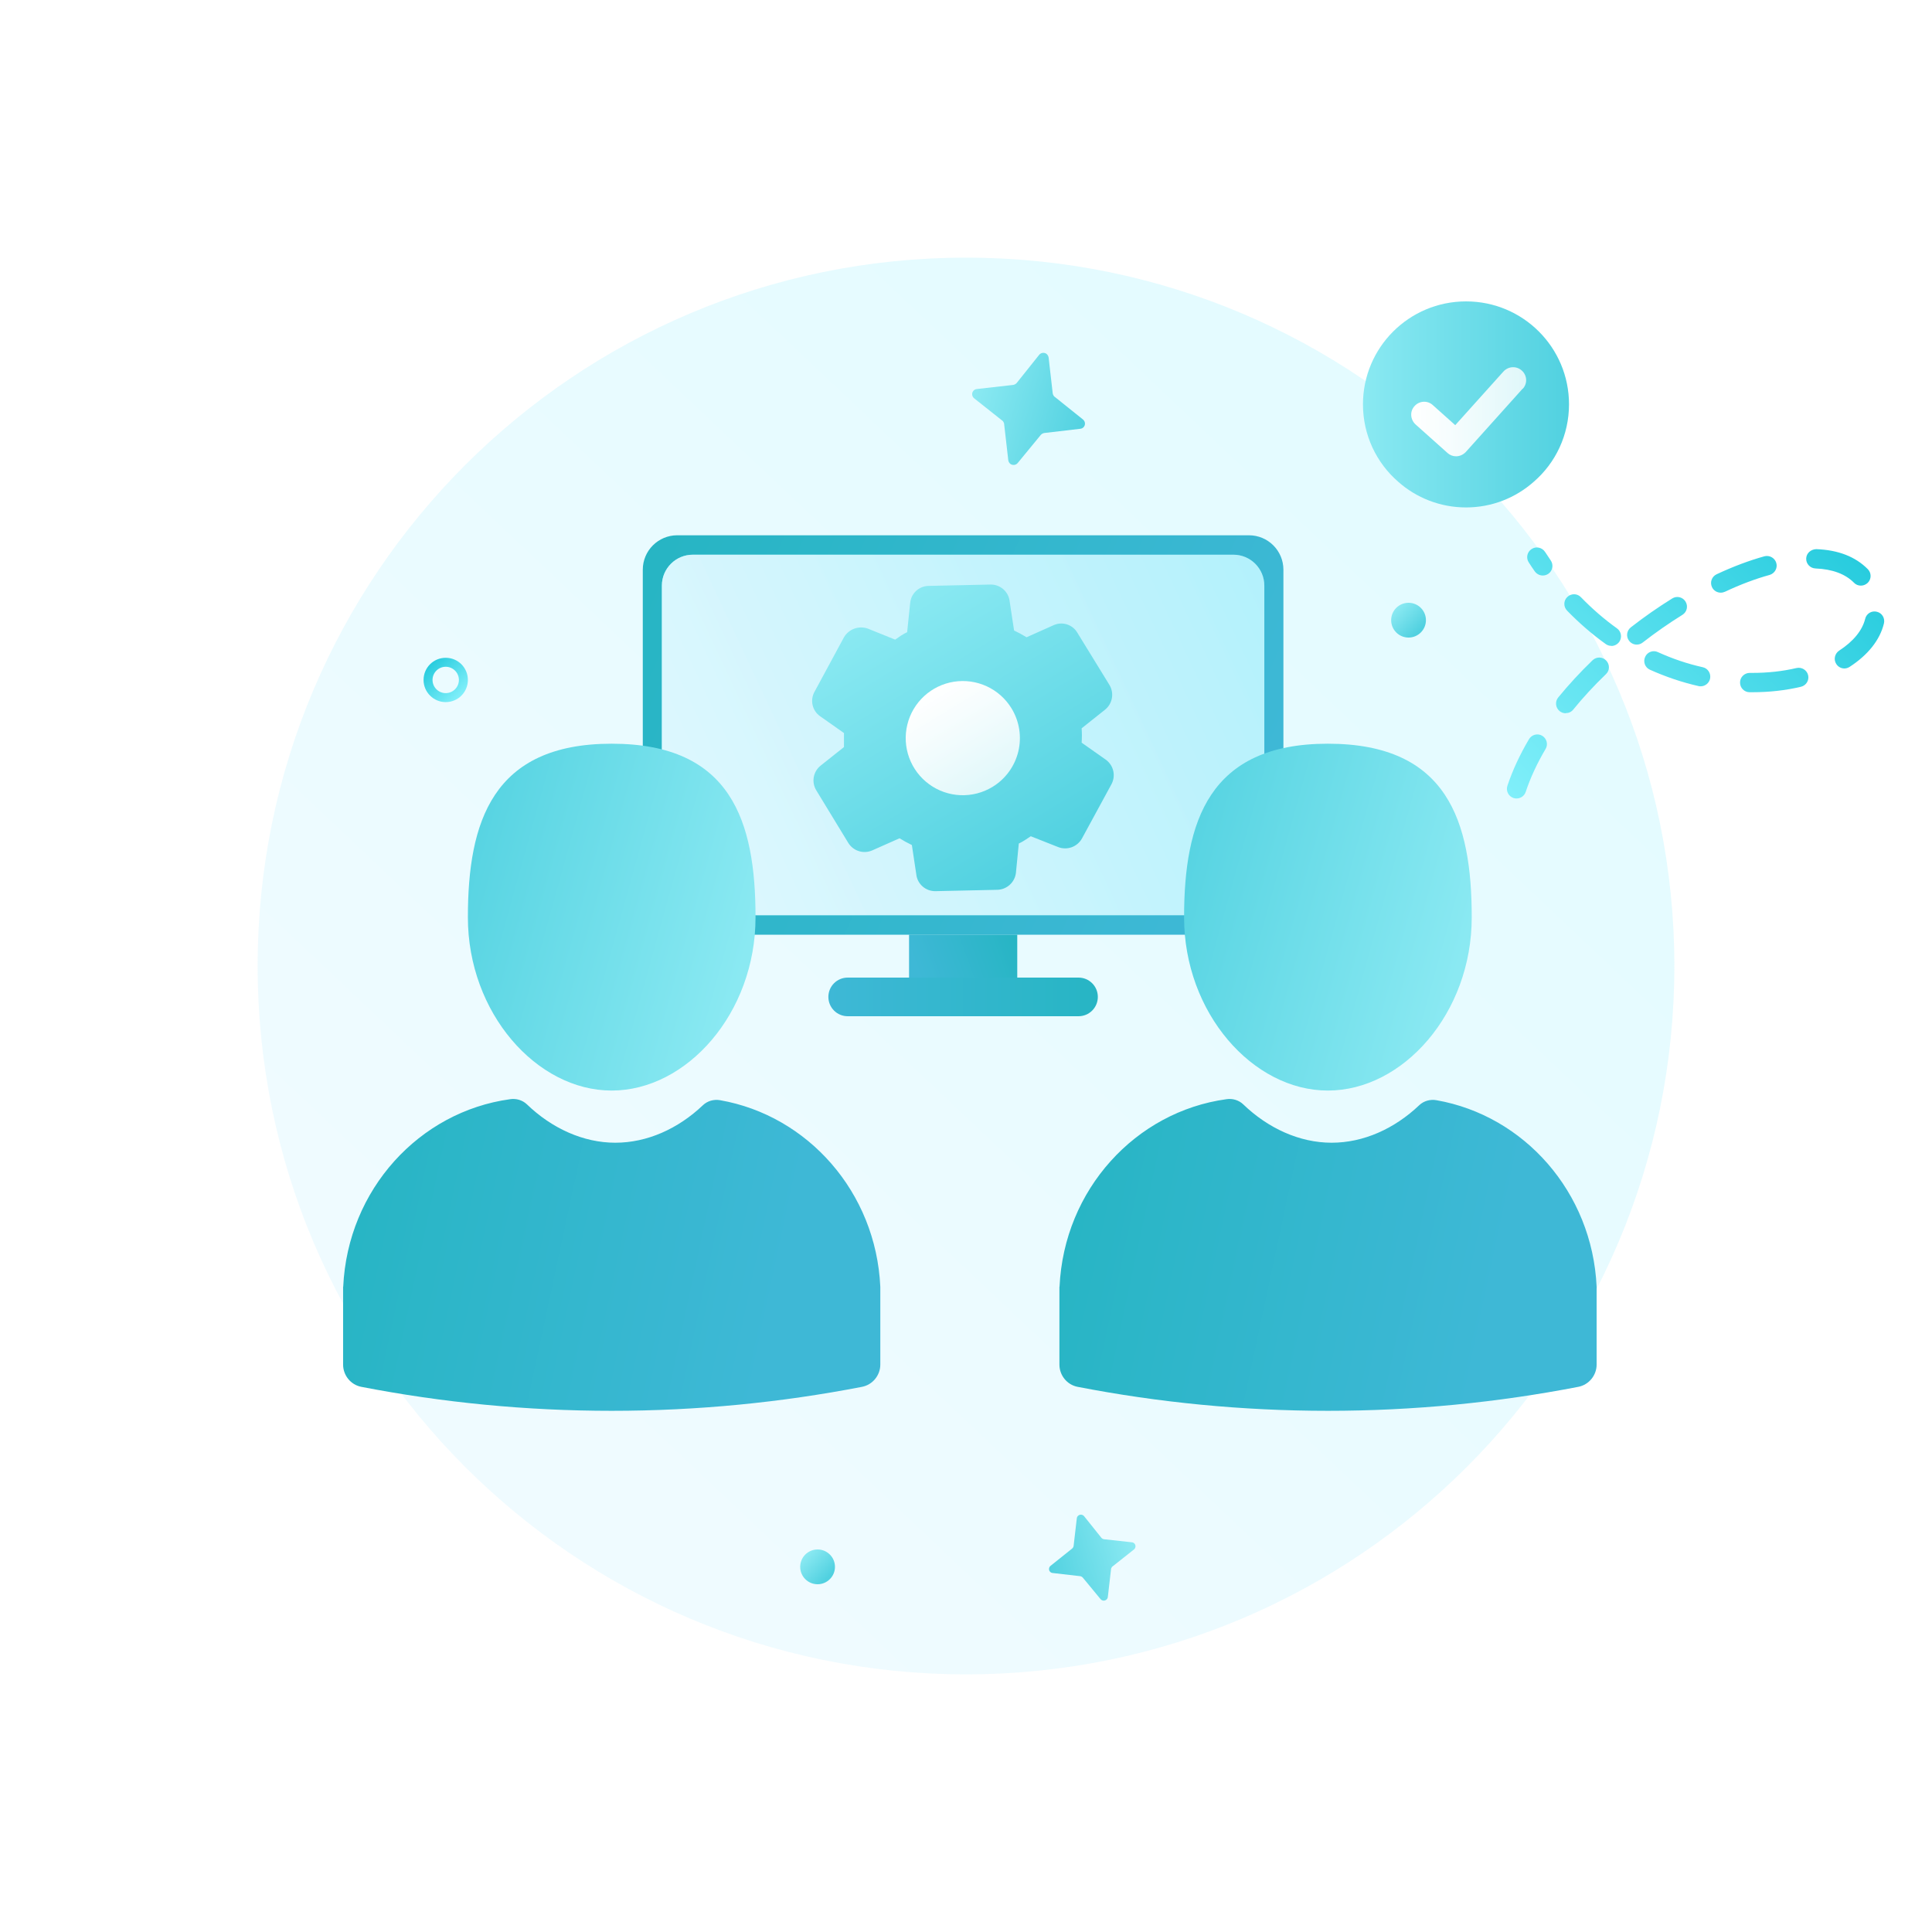 <svg width="170" height="170" viewBox="0 0 170 170" fill="none" xmlns="http://www.w3.org/2000/svg">
<g clip-path="url(#clip0_11667_73)">
<path opacity="0.42" d="M85 147.33C119.424 147.33 147.33 119.424 147.33 85C147.33 50.576 119.424 22.67 85 22.67C50.576 22.67 22.67 50.576 22.67 85C22.67 119.424 50.576 147.33 85 147.33Z" fill="url(#paint0_linear_11667_73)"/>
<path d="M89.51 82.24H79.99V86.03H89.51V82.24Z" fill="url(#paint1_linear_11667_73)"/>
<path d="M59.59 82.25H109.9C111.573 82.25 112.93 80.893 112.93 79.22V50.13C112.93 48.457 111.573 47.1 109.9 47.1L59.59 47.1C57.917 47.1 56.56 48.457 56.56 50.13L56.56 79.22C56.56 80.893 57.917 82.25 59.59 82.25Z" fill="url(#paint2_linear_11667_73)"/>
<path d="M108.53 48.81H60.96C59.458 48.81 58.24 50.028 58.24 51.53V77.81C58.24 79.312 59.458 80.53 60.96 80.53H108.53C110.032 80.53 111.25 79.312 111.25 77.81V51.53C111.25 50.028 110.032 48.81 108.53 48.81Z" fill="url(#paint3_linear_11667_73)"/>
<path d="M94.9 89.42H74.59C73.65 89.42 72.89 88.66 72.89 87.72C72.89 86.78 73.65 86.02 74.59 86.02H94.9C95.84 86.02 96.6 86.78 96.6 87.72C96.6 88.66 95.84 89.42 94.9 89.42Z" fill="url(#paint4_linear_11667_73)"/>
<path opacity="0.9" d="M108.53 48.81H60.96C59.458 48.81 58.24 50.028 58.24 51.53V77.81C58.24 79.312 59.458 80.53 60.96 80.53H108.53C110.032 80.53 111.25 79.312 111.25 77.81V51.53C111.25 50.028 110.032 48.81 108.53 48.81Z" fill="url(#paint5_linear_11667_73)"/>
<path d="M97.286 66.835L95.175 65.349C95.205 64.928 95.205 64.506 95.175 64.085L97.212 62.465C97.536 62.214 97.757 61.854 97.833 61.451C97.91 61.049 97.837 60.633 97.628 60.28L94.789 55.658C94.581 55.31 94.251 55.053 93.864 54.935C93.477 54.817 93.06 54.847 92.693 55.018L90.33 56.074C89.975 55.855 89.607 55.657 89.23 55.479L88.843 52.923C88.799 52.508 88.6 52.124 88.286 51.849C87.972 51.574 87.566 51.426 87.149 51.436L81.709 51.555C81.303 51.56 80.914 51.715 80.615 51.989C80.316 52.263 80.129 52.638 80.089 53.041L79.821 55.628C79.636 55.715 79.457 55.814 79.286 55.925L78.766 56.282L76.373 55.316C75.988 55.176 75.566 55.175 75.18 55.313C74.795 55.452 74.47 55.721 74.262 56.074L71.676 60.86C71.475 61.215 71.412 61.631 71.5 62.029C71.588 62.427 71.82 62.778 72.151 63.015L74.262 64.501C74.262 64.918 74.262 65.319 74.262 65.735L72.226 67.355C71.901 67.606 71.681 67.968 71.607 68.371C71.533 68.774 71.611 69.191 71.824 69.54L74.648 74.178C74.864 74.525 75.199 74.781 75.591 74.898C75.982 75.016 76.403 74.987 76.774 74.817L79.152 73.762C79.502 73.98 79.865 74.178 80.237 74.356L80.624 76.928C80.668 77.343 80.867 77.726 81.181 78.001C81.495 78.276 81.901 78.424 82.318 78.414L87.758 78.295C88.164 78.284 88.551 78.128 88.851 77.855C89.151 77.582 89.344 77.211 89.393 76.809L89.646 74.222C89.832 74.137 90.011 74.038 90.181 73.925L90.701 73.583L93.109 74.535C93.491 74.683 93.914 74.688 94.299 74.549C94.685 74.409 95.007 74.135 95.205 73.776L97.791 69.02C97.991 68.658 98.05 68.234 97.957 67.831C97.864 67.428 97.625 67.073 97.286 66.835Z" fill="url(#paint6_linear_11667_73)"/>
<path d="M87.327 69.243C86.478 69.759 85.495 70.011 84.503 69.969C83.511 69.926 82.553 69.59 81.752 69.004C80.95 68.417 80.341 67.607 80 66.674C79.659 65.741 79.602 64.728 79.837 63.763C80.071 62.798 80.586 61.924 81.317 61.252C82.048 60.579 82.962 60.139 83.943 59.985C84.925 59.832 85.929 59.973 86.831 60.391C87.732 60.808 88.489 61.484 89.006 62.331C89.351 62.895 89.58 63.522 89.682 64.174C89.784 64.827 89.756 65.494 89.6 66.136C89.444 66.778 89.163 67.382 88.773 67.916C88.383 68.449 87.891 68.9 87.327 69.243Z" fill="url(#paint7_linear_11667_73)"/>
<path d="M30.19 113.23V120.07C30.19 121.02 30.86 121.85 31.79 122.03C38.92 123.41 46.28 124.14 53.82 124.14C61.36 124.14 68.72 123.41 75.85 122.03C76.78 121.85 77.46 121.02 77.46 120.07V113.23C77.08 104.88 71.06 98.16 63.37 96.81C62.82 96.71 62.25 96.87 61.85 97.25C59.67 99.32 56.95 100.55 54.14 100.55C51.33 100.55 48.56 99.29 46.36 97.17C45.97 96.8 45.42 96.64 44.89 96.72C36.91 97.81 30.59 104.66 30.2 113.23H30.19Z" fill="url(#paint8_linear_11667_73)"/>
<path d="M53.82 65.44C64.36 65.44 66.48 72.28 66.48 80.72C66.48 89.16 60.43 95.96 53.82 95.96C47.21 95.96 41.17 89.12 41.17 80.72C41.17 72.32 43.33 65.44 53.82 65.44Z" fill="url(#paint9_linear_11667_73)"/>
<path d="M133.45 70.26C133.36 70.26 133.27 70.25 133.18 70.22C132.73 70.07 132.49 69.59 132.64 69.14C133.09 67.79 133.73 66.41 134.54 65.04C134.78 64.64 135.3 64.5 135.7 64.74C136.1 64.98 136.24 65.5 136 65.9C135.25 67.17 134.66 68.44 134.25 69.68C134.13 70.04 133.8 70.26 133.44 70.26H133.45ZM137.77 62.76C137.58 62.76 137.39 62.7 137.23 62.57C136.87 62.27 136.81 61.74 137.11 61.37C138.02 60.26 139.03 59.16 140.13 58.1C140.47 57.77 141.01 57.78 141.33 58.12C141.66 58.46 141.65 59 141.31 59.32C140.26 60.33 139.29 61.38 138.43 62.44C138.26 62.65 138.02 62.75 137.77 62.75V62.76ZM154.19 60.91H153.95C153.48 60.91 153.1 60.52 153.11 60.05C153.11 59.58 153.5 59.21 153.96 59.21H154.19C155.54 59.21 156.85 59.07 158.08 58.78C158.54 58.68 158.99 58.96 159.1 59.41C159.21 59.87 158.92 60.32 158.47 60.43C157.12 60.75 155.68 60.91 154.19 60.91ZM149.65 60.39C149.59 60.39 149.52 60.39 149.46 60.37C148 60.04 146.56 59.55 145.18 58.93C144.75 58.74 144.56 58.23 144.76 57.8C144.95 57.37 145.46 57.18 145.88 57.38C147.15 57.96 148.48 58.41 149.83 58.71C150.29 58.81 150.57 59.27 150.47 59.73C150.38 60.12 150.03 60.39 149.64 60.39H149.65ZM162.29 58.82C162.01 58.82 161.74 58.68 161.58 58.43C161.32 58.04 161.44 57.51 161.83 57.25C163.08 56.44 163.87 55.47 164.12 54.45C164.23 53.99 164.69 53.71 165.15 53.83C165.61 53.94 165.88 54.4 165.77 54.86C165.42 56.31 164.37 57.63 162.75 58.68C162.61 58.77 162.45 58.82 162.29 58.82ZM141.78 56.83C141.61 56.83 141.44 56.78 141.29 56.67C140.09 55.81 138.95 54.82 137.89 53.73C137.56 53.39 137.57 52.85 137.91 52.53C138.25 52.2 138.79 52.21 139.11 52.55C140.1 53.57 141.16 54.49 142.28 55.29C142.66 55.56 142.75 56.09 142.48 56.48C142.31 56.71 142.05 56.84 141.79 56.84L141.78 56.83ZM144.02 56.72C143.77 56.72 143.52 56.61 143.35 56.39C143.06 56.02 143.13 55.49 143.5 55.2C144.68 54.28 145.9 53.43 147.14 52.66C147.54 52.41 148.06 52.53 148.31 52.93C148.56 53.33 148.44 53.85 148.04 54.1C146.85 54.84 145.67 55.66 144.54 56.54C144.39 56.66 144.2 56.72 144.02 56.72ZM151.41 52.15C151.09 52.15 150.78 51.97 150.64 51.66C150.44 51.24 150.62 50.73 151.05 50.53C152.5 49.85 153.92 49.32 155.25 48.95C155.7 48.83 156.17 49.09 156.3 49.54C156.43 49.99 156.16 50.46 155.71 50.59C154.47 50.93 153.14 51.43 151.78 52.07C151.66 52.12 151.54 52.15 151.42 52.15H151.41ZM163.74 51.53C163.52 51.53 163.3 51.45 163.14 51.28C162.37 50.5 161.23 50.08 159.75 50.02C159.28 50 158.91 49.61 158.93 49.14C158.95 48.67 159.34 48.34 159.81 48.32C161.74 48.39 163.26 48.98 164.35 50.08C164.68 50.41 164.68 50.95 164.35 51.28C164.18 51.44 163.97 51.53 163.75 51.53H163.74ZM135.75 50.64C135.48 50.64 135.22 50.51 135.05 50.28C134.87 50.02 134.69 49.76 134.52 49.49C134.26 49.1 134.37 48.57 134.77 48.31C135.16 48.05 135.69 48.17 135.95 48.56C136.12 48.81 136.28 49.06 136.45 49.31C136.72 49.7 136.62 50.23 136.24 50.49C136.09 50.59 135.92 50.64 135.76 50.64H135.75Z" fill="url(#paint10_linear_11667_73)"/>
<path d="M138.06 35.57C138.06 38.29 136.87 40.74 134.96 42.39C133.37 43.8 131.28 44.65 129 44.65C126.72 44.65 124.61 43.8 123.02 42.38C121.12 40.73 119.93 38.29 119.93 35.58C119.93 30.57 123.99 26.52 129 26.52C134.01 26.52 138.06 30.57 138.06 35.58V35.57Z" fill="url(#paint11_linear_11667_73)"/>
<g filter="url(#filter0_d_11667_73)">
<path d="M133.75 33.97L128.74 39.55C128.51 39.79 128.2 39.92 127.89 39.92C127.61 39.92 127.35 39.82 127.14 39.63L124.32 37.11C123.86 36.68 123.81 35.96 124.24 35.5C124.66 35.03 125.38 34.99 125.84 35.41L127.82 37.18L132.06 32.46C132.49 31.99 133.21 31.95 133.68 32.38C134.15 32.8 134.19 33.52 133.76 33.98L133.75 33.97Z" fill="url(#paint12_linear_11667_73)"/>
</g>
<path d="M92.81 34.92L95.29 36.91C95.49 37.07 95.53 37.36 95.37 37.56C95.29 37.66 95.18 37.72 95.05 37.73L91.89 38.1C91.77 38.12 91.66 38.18 91.58 38.27L89.55 40.74C89.39 40.94 89.09 40.97 88.89 40.81C88.8 40.73 88.74 40.62 88.72 40.5L88.36 37.35C88.36 37.24 88.31 37.14 88.24 37.05L85.72 35.05C85.52 34.89 85.48 34.6 85.64 34.4C85.72 34.3 85.83 34.24 85.96 34.23L89.15 33.87C89.27 33.85 89.38 33.79 89.46 33.7L91.44 31.22C91.6 31.02 91.9 30.99 92.1 31.15C92.19 31.23 92.25 31.34 92.27 31.46L92.63 34.61C92.65 34.73 92.71 34.84 92.8 34.92H92.81Z" fill="url(#paint13_linear_11667_73)"/>
<path d="M94.34 136.26L92.44 137.78C92.29 137.9 92.26 138.13 92.38 138.28C92.44 138.36 92.53 138.4 92.62 138.41L95.04 138.69C95.13 138.7 95.22 138.75 95.28 138.82L96.84 140.71C96.97 140.86 97.19 140.89 97.35 140.76C97.42 140.7 97.47 140.62 97.48 140.52L97.76 138.1C97.76 138.02 97.8 137.94 97.85 137.87L99.78 136.34C99.93 136.22 99.96 135.99 99.84 135.84C99.78 135.76 99.69 135.72 99.6 135.71L97.15 135.44C97.06 135.43 96.97 135.38 96.91 135.31L95.39 133.41C95.26 133.26 95.04 133.23 94.88 133.36C94.81 133.42 94.76 133.5 94.75 133.6L94.47 136.02C94.46 136.11 94.41 136.2 94.34 136.26Z" fill="url(#paint14_linear_11667_73)"/>
<path d="M123.94 56.1C124.785 56.1 125.47 55.415 125.47 54.57C125.47 53.725 124.785 53.04 123.94 53.04C123.095 53.04 122.41 53.725 122.41 54.57C122.41 55.415 123.095 56.1 123.94 56.1Z" fill="url(#paint15_linear_11667_73)"/>
<path d="M71.94 139.4C72.785 139.4 73.47 138.715 73.47 137.87C73.47 137.025 72.785 136.34 71.94 136.34C71.095 136.34 70.41 137.025 70.41 137.87C70.41 138.715 71.095 139.4 71.94 139.4Z" fill="url(#paint16_linear_11667_73)"/>
<path d="M39.22 61.78C38.15 61.78 37.27 60.91 37.27 59.83C37.27 58.75 38.14 57.88 39.22 57.88C40.3 57.88 41.17 58.75 41.17 59.83C41.17 60.91 40.3 61.78 39.22 61.78ZM39.22 58.67C38.58 58.67 38.06 59.19 38.06 59.83C38.06 60.47 38.58 60.99 39.22 60.99C39.86 60.99 40.38 60.47 40.38 59.83C40.38 59.19 39.86 58.67 39.22 58.67Z" fill="url(#paint17_linear_11667_73)"/>
<path d="M93.22 113.23V120.07C93.22 121.02 93.89 121.85 94.82 122.03C101.95 123.41 109.31 124.14 116.85 124.14C124.39 124.14 131.75 123.41 138.88 122.03C139.81 121.85 140.49 121.02 140.49 120.07V113.23C140.11 104.88 134.09 98.16 126.4 96.81C125.85 96.71 125.28 96.87 124.88 97.25C122.7 99.32 119.98 100.55 117.17 100.55C114.36 100.55 111.59 99.29 109.39 97.17C109 96.8 108.45 96.64 107.92 96.72C99.94 97.81 93.62 104.66 93.23 113.23H93.22Z" fill="url(#paint18_linear_11667_73)"/>
<path d="M116.84 65.44C127.38 65.44 129.5 72.28 129.5 80.72C129.5 89.16 123.45 95.96 116.84 95.96C110.23 95.96 104.19 89.12 104.19 80.72C104.19 72.32 106.35 65.44 116.84 65.44Z" fill="url(#paint19_linear_11667_73)"/>
</g>
<defs>
<filter id="filter0_d_11667_73" x="122.315" y="30.451" width="13.835" height="11.559" filterUnits="userSpaceOnUse" color-interpolation-filters="sRGB">
<feFlood flood-opacity="0" result="BackgroundImageFix"/>
<feColorMatrix in="SourceAlpha" type="matrix" values="0 0 0 0 0 0 0 0 0 0 0 0 0 0 0 0 0 0 127 0" result="hardAlpha"/>
<feOffset dx="0.23" dy="0.23"/>
<feGaussianBlur stdDeviation="0.93"/>
<feColorMatrix type="matrix" values="0 0 0 0 0.012 0 0 0 0 0.38 0 0 0 0 0.408 0 0 0 0.05 0"/>
<feBlend mode="normal" in2="BackgroundImageFix" result="effect1_dropShadow_11667_73"/>
<feBlend mode="normal" in="SourceGraphic" in2="effect1_dropShadow_11667_73" result="shape"/>
</filter>
<linearGradient id="paint0_linear_11667_73" x1="47.42" y1="124.8" x2="120.24" y2="47.67" gradientUnits="userSpaceOnUse">
<stop stop-color="#D9F6FF"/>
<stop offset="1" stop-color="#BFF5FF"/>
</linearGradient>
<linearGradient id="paint1_linear_11667_73" x1="80.75" y1="85.6" x2="89.26" y2="82.49" gradientUnits="userSpaceOnUse">
<stop stop-color="#3EB8D6"/>
<stop offset="1" stop-color="#27B5C4"/>
</linearGradient>
<linearGradient id="paint2_linear_11667_73" x1="108.61" y1="75.23" x2="56.42" y2="52.14" gradientUnits="userSpaceOnUse">
<stop stop-color="#3EB8D6"/>
<stop offset="1" stop-color="#27B5C4"/>
</linearGradient>
<linearGradient id="paint3_linear_11667_73" x1="62.73" y1="74.98" x2="111.35" y2="52.22" gradientUnits="userSpaceOnUse">
<stop stop-color="#8AE9F2"/>
<stop offset="1" stop-color="#51D1E0"/>
</linearGradient>
<linearGradient id="paint4_linear_11667_73" x1="72.89" y1="87.73" x2="96.6" y2="87.73" gradientUnits="userSpaceOnUse">
<stop stop-color="#3EB8D6"/>
<stop offset="1" stop-color="#27B5C4"/>
</linearGradient>
<linearGradient id="paint5_linear_11667_73" x1="62.73" y1="74.98" x2="111.35" y2="52.22" gradientUnits="userSpaceOnUse">
<stop stop-color="#E6F9FF"/>
<stop offset="1" stop-color="#BFF5FF"/>
</linearGradient>
<linearGradient id="paint6_linear_11667_73" x1="77.829" y1="53.651" x2="91.563" y2="76.229" gradientUnits="userSpaceOnUse">
<stop stop-color="#8AE9F2"/>
<stop offset="1" stop-color="#51D1E0"/>
</linearGradient>
<linearGradient id="paint7_linear_11667_73" x1="82.095" y1="60.652" x2="87.327" y2="69.243" gradientUnits="userSpaceOnUse">
<stop stop-color="white"/>
<stop offset="1" stop-color="white" stop-opacity="0.8"/>
</linearGradient>
<linearGradient id="paint8_linear_11667_73" x1="76.35" y1="115.57" x2="30.14" y2="105.69" gradientUnits="userSpaceOnUse">
<stop offset="0.17" stop-color="#3EB8D6"/>
<stop offset="1" stop-color="#27B5C4"/>
</linearGradient>
<linearGradient id="paint9_linear_11667_73" x1="65.62" y1="83.8" x2="37.77" y2="76.06" gradientUnits="userSpaceOnUse">
<stop stop-color="#8AE9F2"/>
<stop offset="1" stop-color="#51D1E0"/>
</linearGradient>
<linearGradient id="paint10_linear_11667_73" x1="132.56" y1="69.72" x2="158.36" y2="44.08" gradientUnits="userSpaceOnUse">
<stop stop-color="#80EFFA"/>
<stop offset="1" stop-color="#28CCDE"/>
</linearGradient>
<linearGradient id="paint11_linear_11667_73" x1="119.92" y1="35.57" x2="138.06" y2="35.57" gradientUnits="userSpaceOnUse">
<stop stop-color="#8AE9F2"/>
<stop offset="1" stop-color="#51D1E0"/>
</linearGradient>
<linearGradient id="paint12_linear_11667_73" x1="123.94" y1="36" x2="134.05" y2="36" gradientUnits="userSpaceOnUse">
<stop stop-color="white"/>
<stop offset="1" stop-color="white" stop-opacity="0.8"/>
</linearGradient>
<linearGradient id="paint13_linear_11667_73" x1="85.796" y1="34.608" x2="95.645" y2="37.443" gradientUnits="userSpaceOnUse">
<stop stop-color="#8AE9F2"/>
<stop offset="1" stop-color="#51D1E0"/>
</linearGradient>
<linearGradient id="paint14_linear_11667_73" x1="99.638" y1="136.028" x2="92.094" y2="138.199" gradientUnits="userSpaceOnUse">
<stop stop-color="#8AE9F2"/>
<stop offset="1" stop-color="#51D1E0"/>
</linearGradient>
<linearGradient id="paint15_linear_11667_73" x1="122.89" y1="53.53" x2="124.85" y2="55.47" gradientUnits="userSpaceOnUse">
<stop stop-color="#8AE9F2"/>
<stop offset="1" stop-color="#51D1E0"/>
</linearGradient>
<linearGradient id="paint16_linear_11667_73" x1="70.89" y1="136.83" x2="72.85" y2="138.77" gradientUnits="userSpaceOnUse">
<stop stop-color="#8AE9F2"/>
<stop offset="1" stop-color="#51D1E0"/>
</linearGradient>
<linearGradient id="paint17_linear_11667_73" x1="40.59" y1="61.2" x2="37.83" y2="58.46" gradientUnits="userSpaceOnUse">
<stop stop-color="#80EFFA"/>
<stop offset="1" stop-color="#28CCDE"/>
</linearGradient>
<linearGradient id="paint18_linear_11667_73" x1="139.38" y1="115.57" x2="93.16" y2="105.69" gradientUnits="userSpaceOnUse">
<stop offset="0.17" stop-color="#3EB8D6"/>
<stop offset="1" stop-color="#27B5C4"/>
</linearGradient>
<linearGradient id="paint19_linear_11667_73" x1="128.64" y1="83.8" x2="100.79" y2="76.06" gradientUnits="userSpaceOnUse">
<stop stop-color="#8AE9F2"/>
<stop offset="1" stop-color="#51D1E0"/>
</linearGradient>
<clipPath id="clip0_11667_73">
<rect width="170" height="170" fill="white"/>
</clipPath>
</defs>
</svg>
